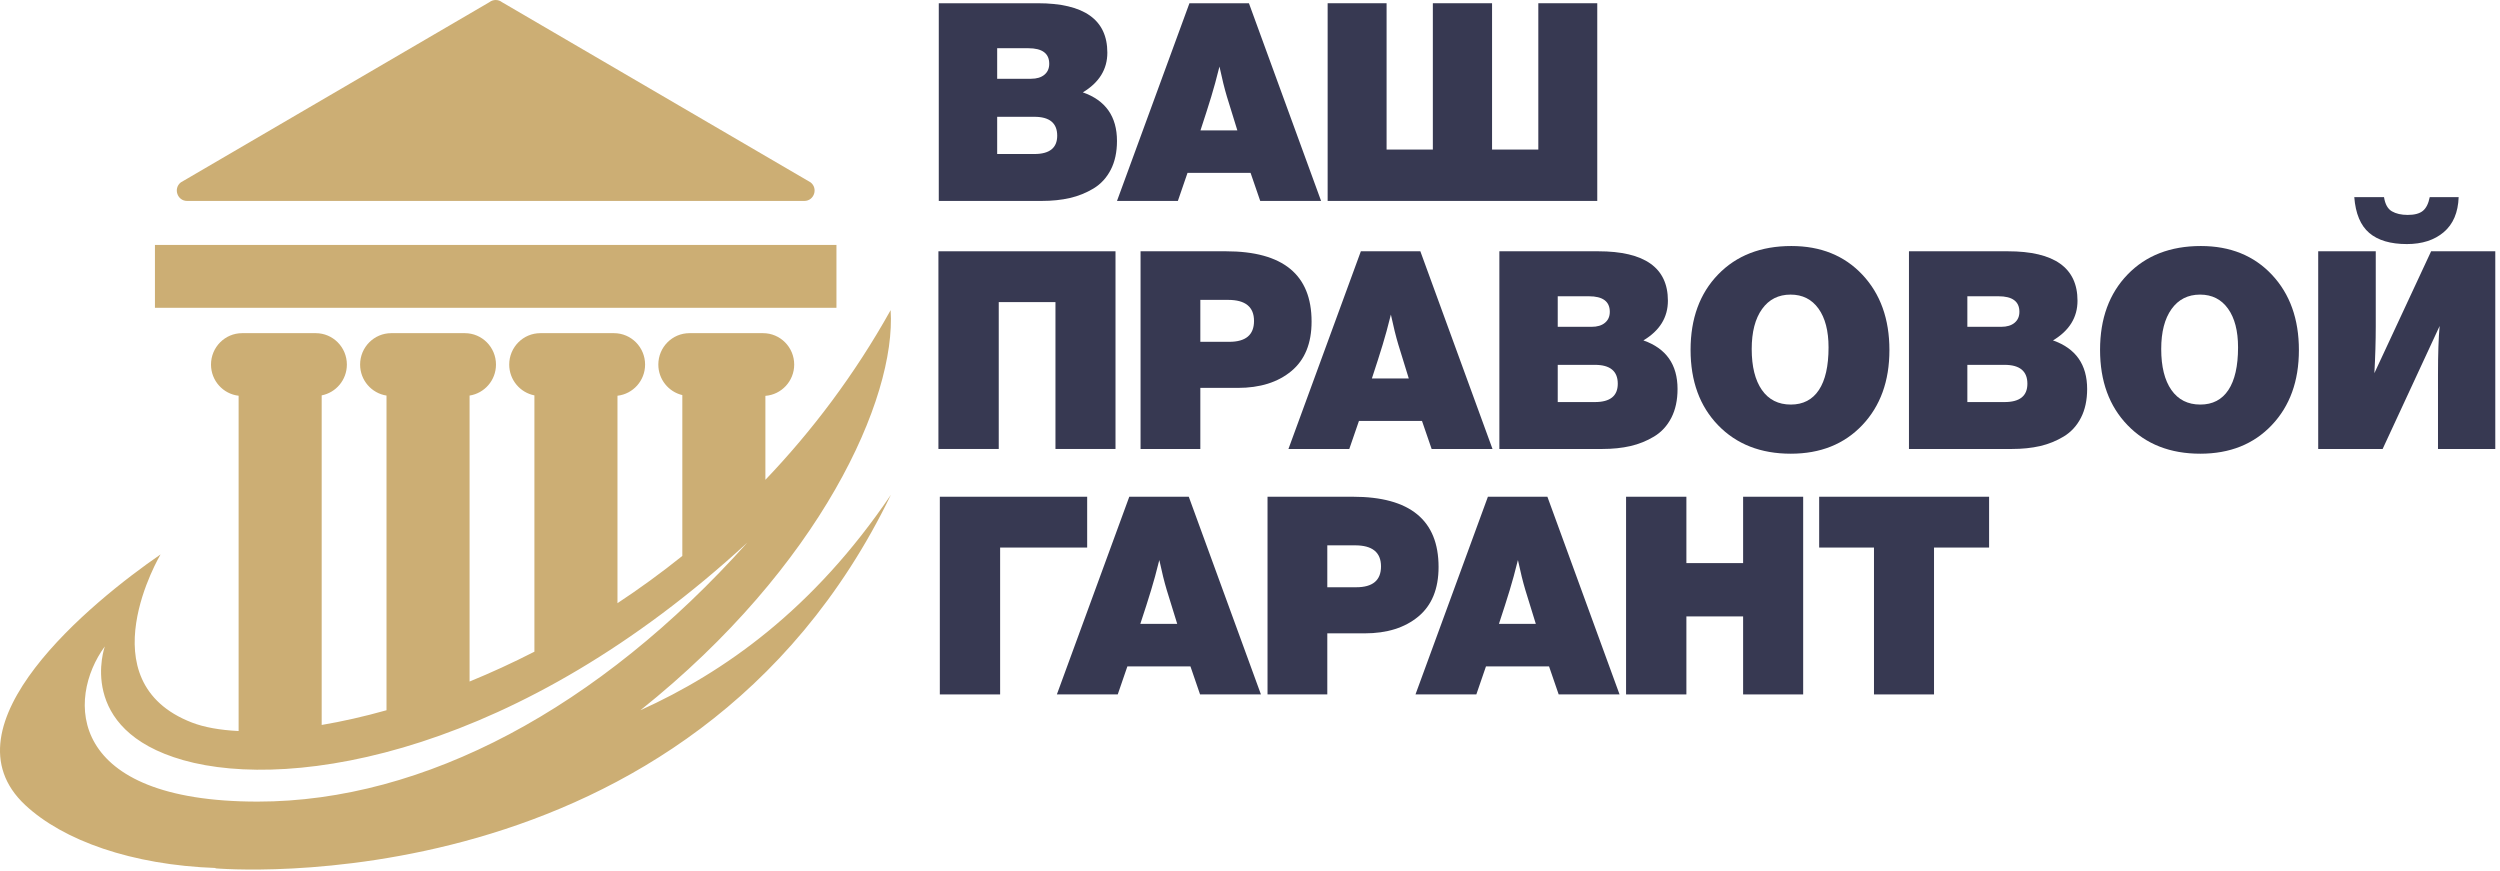 <?xml version="1.0" encoding="UTF-8"?> <svg xmlns="http://www.w3.org/2000/svg" viewBox="0 0 132.001 46" fill="none"><path d="M13.606 42.325C22.399 42.325 31.627 37.395 39.461 28.648C27.418 39.745 15.505 41.79 9.678 40.137C3.958 38.513 5.535 34.131 5.535 34.131C3.51 36.89 3.506 42.325 13.606 42.325ZM47.041 26.124C36.404 48.1 11.362 45.848 11.362 45.848L11.399 45.831C6.947 45.674 3.332 44.374 1.333 42.508C-3.153 38.32 4.822 31.787 8.478 29.274C8.478 29.274 4.49 35.975 10.139 38.153C10.778 38.399 11.611 38.55 12.599 38.599V20.895C11.779 20.802 11.141 20.101 11.141 19.249C11.141 18.333 11.878 17.591 12.786 17.591H16.671C17.579 17.591 18.315 18.333 18.315 19.249C18.315 20.056 17.743 20.728 16.985 20.876V38.278C18.06 38.096 19.207 37.839 20.408 37.501V20.886C19.619 20.764 19.014 20.078 19.014 19.249C19.014 18.333 19.751 17.591 20.659 17.591H24.543C25.452 17.591 26.188 18.333 26.188 19.249C26.188 20.079 25.583 20.764 24.794 20.886V35.985C25.917 35.525 27.062 35.001 28.217 34.41V20.876C27.459 20.728 26.887 20.056 26.887 19.249C26.887 18.333 27.623 17.591 28.532 17.591H32.416C33.325 17.591 34.061 18.333 34.061 19.249C34.061 20.101 33.424 20.802 32.603 20.895V31.848C33.755 31.088 34.9 30.258 36.027 29.354V20.861C35.301 20.689 34.76 20.033 34.76 19.249C34.76 18.333 35.496 17.591 36.405 17.591H40.289C41.197 17.591 41.934 18.333 41.934 19.249C41.934 20.122 41.263 20.837 40.413 20.901V25.334C42.857 22.775 45.114 19.803 47.026 16.376C47.325 21.045 43.323 29.914 33.815 37.5C38.221 35.506 42.941 32.193 47.041 26.124ZM9.547 9.63L25.84 0.115C26.036 -0.038 26.31 -0.038 26.506 0.115L42.8 9.63C43.209 9.949 42.985 10.61 42.468 10.61H9.879C9.362 10.609 9.138 9.949 9.547 9.63ZM44.165 16.251H8.181V12.934H44.165V16.251Z" fill="#CCAE74"></path><path d="M52.651 6.167V8.132H54.614C55.419 8.132 55.821 7.809 55.821 7.164C55.821 6.5 55.419 6.167 54.614 6.167H52.651ZM52.651 2.546V4.159H54.44C54.74 4.159 54.975 4.088 55.145 3.946C55.315 3.805 55.4 3.612 55.4 3.367C55.4 2.82 55.031 2.546 54.294 2.546H52.651ZM49.568 0.171H54.789C57.241 0.171 58.468 1.041 58.468 2.781C58.468 3.66 58.036 4.359 57.174 4.877C58.376 5.297 58.977 6.153 58.977 7.443C58.977 8.029 58.868 8.535 58.65 8.96C58.431 9.385 58.128 9.715 57.741 9.95C57.353 10.184 56.936 10.353 56.49 10.455C56.044 10.558 55.55 10.609 55.007 10.609H49.568V0.171Z" fill="#373952"></path><path d="M65.333 6.886L64.78 5.097C64.654 4.677 64.524 4.149 64.388 3.514C64.233 4.139 64.087 4.672 63.952 5.112C63.806 5.591 63.617 6.182 63.385 6.886H65.333ZM65.944 0.171L69.754 10.609H66.54L66.031 9.129H62.701L62.192 10.609H58.978L62.803 0.171H65.944Z" fill="#373952"></path><path d="M70.1 10.609V0.171H73.212V7.897H75.655V0.171H78.781V7.897H81.224V0.171H84.336V10.609H70.1Z" fill="#373952"></path><path d="M58.899 13.268V23.706H55.729V15.951H52.734V23.706H49.549V13.268H58.899Z" fill="#373952"></path><path d="M63.378 15.834V18.048H64.905C65.777 18.048 66.213 17.681 66.213 16.948C66.213 16.205 65.758 15.834 64.847 15.834H63.378ZM60.222 13.268H64.73C67.745 13.268 69.252 14.505 69.252 16.977C69.252 18.131 68.896 19.003 68.184 19.594C67.471 20.186 66.528 20.481 65.355 20.481H63.378V23.706H60.222V13.268Z" fill="#373952"></path><path d="M74.384 19.983L73.832 18.194C73.706 17.774 73.575 17.246 73.439 16.611C73.284 17.236 73.138 17.769 73.003 18.209C72.857 18.688 72.669 19.279 72.436 19.983H74.384ZM74.995 13.268L78.805 23.706H75.591L75.082 22.226H71.753L71.243 23.706H68.03L71.854 13.268H74.995Z" fill="#373952"></path><path d="M82.249 19.264V21.229H84.212C85.017 21.229 85.419 20.906 85.419 20.261C85.419 19.597 85.017 19.264 84.212 19.264H82.249ZM82.249 15.643V17.256H84.038C84.338 17.256 84.574 17.185 84.743 17.043C84.913 16.902 84.998 16.709 84.998 16.464C84.998 15.917 84.629 15.643 83.893 15.643H82.249ZM79.167 13.268H84.387C86.84 13.268 88.066 14.138 88.066 15.878C88.066 16.757 87.635 17.456 86.772 17.974C87.974 18.394 88.575 19.25 88.575 20.54C88.575 21.126 88.466 21.632 88.248 22.057C88.03 22.482 87.726 22.812 87.339 23.047C86.951 23.281 86.534 23.45 86.088 23.552C85.642 23.655 85.148 23.706 84.605 23.706H79.167V13.268Z" fill="#373952"></path><path d="M94.542 15.555C93.902 15.555 93.4 15.81 93.037 16.318C92.673 16.826 92.491 17.53 92.491 18.429C92.491 19.357 92.671 20.078 93.029 20.591C93.388 21.104 93.897 21.361 94.556 21.361C95.205 21.361 95.7 21.104 96.039 20.591C96.379 20.078 96.548 19.328 96.548 18.341C96.548 17.471 96.371 16.789 96.018 16.296C95.663 15.802 95.172 15.555 94.542 15.555ZM94.585 12.99C96.136 12.99 97.387 13.496 98.337 14.507C99.287 15.519 99.762 16.845 99.762 18.487C99.762 20.12 99.284 21.439 98.33 22.446C97.375 23.453 96.117 23.956 94.556 23.956C92.966 23.956 91.686 23.455 90.717 22.453C89.748 21.451 89.263 20.125 89.263 18.473C89.263 16.821 89.748 15.494 90.717 14.492C91.686 13.491 92.976 12.99 94.585 12.99Z" fill="#373952"></path><path d="M103.877 19.264V21.229H105.84C106.645 21.229 107.047 20.906 107.047 20.261C107.047 19.597 106.645 19.264 105.84 19.264H103.877ZM103.877 15.643V17.256H105.665C105.966 17.256 106.201 17.185 106.371 17.043C106.54 16.902 106.625 16.709 106.625 16.464C106.625 15.917 106.256 15.643 105.52 15.643H103.877ZM100.794 13.268H106.014C108.467 13.268 109.693 14.138 109.693 15.878C109.693 16.758 109.262 17.456 108.399 17.974C109.601 18.395 110.202 19.25 110.202 20.54C110.202 21.126 110.093 21.632 109.875 22.057C109.657 22.482 109.354 22.812 108.966 23.047C108.578 23.281 108.161 23.45 107.716 23.553C107.27 23.655 106.775 23.706 106.232 23.706H100.794V13.268Z" fill="#373952"></path><path d="M116.163 15.555C115.523 15.555 115.022 15.81 114.658 16.318C114.294 16.826 114.113 17.53 114.113 18.429C114.113 19.357 114.292 20.078 114.65 20.591C115.009 21.104 115.518 21.361 116.178 21.361C116.827 21.361 117.321 21.104 117.661 20.591C118 20.078 118.17 19.328 118.17 18.341C118.17 17.471 117.993 16.789 117.639 16.296C117.285 15.802 116.793 15.555 116.163 15.555ZM116.207 12.99C117.757 12.99 119.008 13.496 119.958 14.507C120.908 15.519 121.383 16.845 121.383 18.487C121.383 20.12 120.906 21.439 119.951 22.446C118.996 23.453 117.738 23.956 116.178 23.956C114.587 23.956 113.308 23.455 112.339 22.453C111.369 21.451 110.884 20.125 110.884 18.473C110.884 16.821 111.369 15.494 112.339 14.492C113.308 13.491 114.597 12.99 116.207 12.99Z" fill="#373952"></path><path d="M124.307 10.409H125.877C125.935 10.781 126.073 11.03 126.292 11.157C126.51 11.284 126.788 11.348 127.128 11.348C127.486 11.348 127.753 11.277 127.927 11.135C128.102 10.993 128.223 10.751 128.291 10.409H129.818C129.789 11.221 129.527 11.836 129.033 12.257C128.538 12.677 127.889 12.887 127.084 12.887C126.221 12.887 125.559 12.692 125.099 12.301C124.639 11.91 124.374 11.279 124.307 10.409ZM131.752 13.268V23.706H128.727V19.777C128.727 18.683 128.756 17.828 128.814 17.212L125.804 23.706H122.402V13.268H125.441V17.226C125.441 18.018 125.416 18.844 125.368 19.704L128.364 13.268H131.752Z" fill="#373952"></path><path d="M52.807 28.911V36.666H49.623V26.228H57.403V28.911H52.807Z" fill="#373952"></path><path d="M62.158 32.942L61.605 31.154C61.479 30.734 61.348 30.206 61.212 29.57C61.057 30.196 60.912 30.729 60.776 31.168C60.631 31.647 60.442 32.239 60.209 32.942H62.158ZM62.768 26.228L66.578 36.666H63.364L62.856 35.186H59.526L59.017 36.666H55.803L59.627 26.228H62.768Z" fill="#373952"></path><path d="M70.082 28.794V31.007H71.609C72.481 31.007 72.918 30.641 72.918 29.908C72.918 29.165 72.462 28.794 71.55 28.794H70.082ZM66.926 26.228H71.434C74.449 26.228 75.957 27.464 75.957 29.937C75.957 31.09 75.6 31.963 74.888 32.554C74.175 33.145 73.232 33.441 72.059 33.441H70.082V36.666H66.926V26.228Z" fill="#373952"></path><path d="M81.092 32.942L80.54 31.154C80.414 30.734 80.283 30.206 80.147 29.57C79.992 30.196 79.846 30.729 79.711 31.168C79.566 31.647 79.377 32.239 79.144 32.942H81.092ZM81.703 26.228L85.513 36.666H82.299L81.79 35.186H78.46L77.951 36.666H74.738L78.562 26.228H81.703Z" fill="#373952"></path><path d="M95.208 26.228V36.666H92.037V32.547H89.042V36.666H85.857V26.228H89.042V29.732H92.037V26.228H95.208Z" fill="#373952"></path><path d="M105.025 26.228V28.911H102.117V36.666H98.947V28.911H96.053V26.228H105.025Z" fill="#373952"></path></svg> 